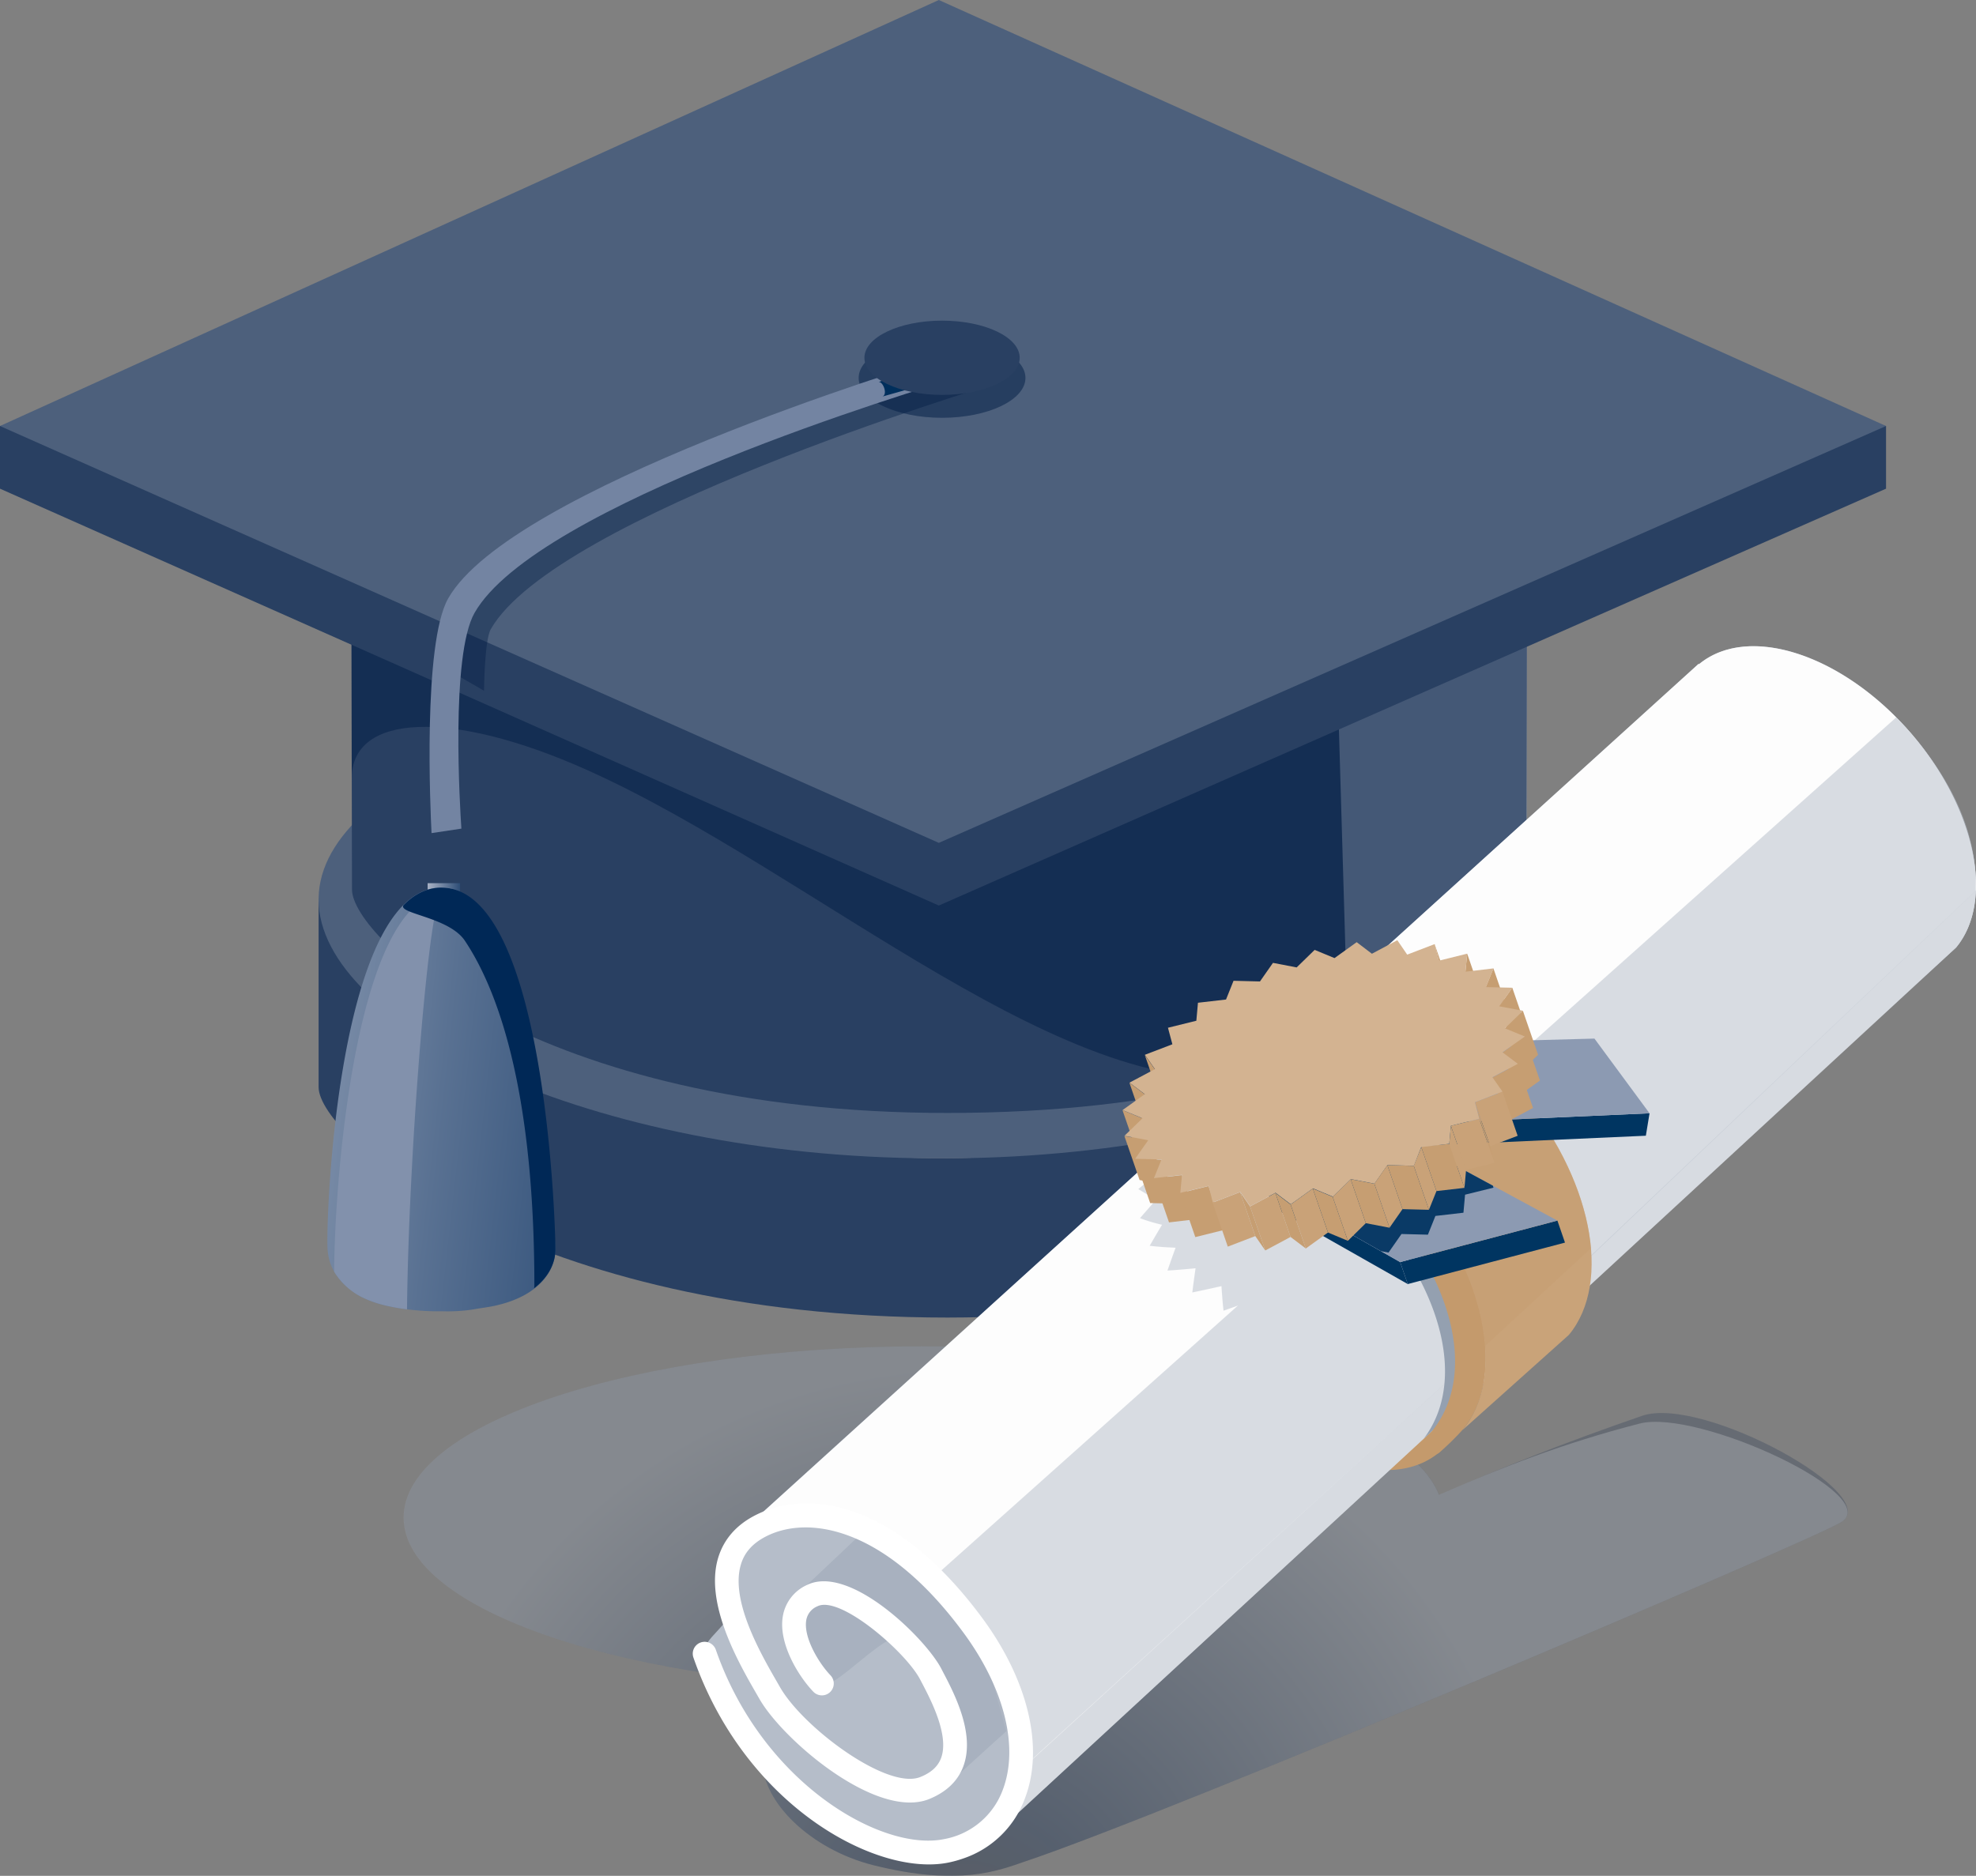 <svg xmlns="http://www.w3.org/2000/svg" viewBox="0 0 563.21 534.78"><rect x="0" y="0" width="563.21" height="534.78" fill="#808080" stroke="none"/><defs><style>.cls-1{fill:url(#linear-gradient)}.cls-2{isolation:isolate}.cls-3{fill:#294062}.cls-4{fill:#4d607c}.cls-16,.cls-5,.cls-8,.cls-9{fill:#001c44}.cls-23,.cls-28,.cls-5{opacity:.5}.cls-16,.cls-17,.cls-21,.cls-28,.cls-5,.cls-8{mix-blend-mode:multiply}.cls-6{mask:url(#mask)}.cls-7{fill:#75849a;opacity:.7}.cls-8{opacity:0}.cls-21,.cls-24,.cls-9{opacity:.4}.cls-10{fill:#7384a2}.cls-11{fill:#002f5c}.cls-12{fill:url(#linear-gradient-2)}.cls-13{fill:url(#linear-gradient-3)}.cls-14{fill:#8291ac}.cls-15{fill:#002856}.cls-16,.cls-17{opacity:.2}.cls-17{fill:url(#radial-gradient)}.cls-18{fill:#c49a6c}.cls-19{fill:#b9c2ce}.cls-20,.cls-23{fill:#b5bdc9}.cls-21,.cls-26{fill:#94a0b0}.cls-22{fill:#fdfdfd}.cls-24{fill:#9ea9b8;mix-blend-mode:darken}.cls-25{fill:#fff}.cls-27{fill:#c9a379}.cls-28,.cls-33{fill:#c69e72}.cls-29{fill:#003561}.cls-30{fill:#8c9ab2}.cls-31{fill:#0a3a66}.cls-32{fill:#c8a075}.cls-34{fill:#c9a278}.cls-35{fill:#d3b391}</style><linearGradient id="linear-gradient" x1="482.43" y1="245.02" x2="383.37" y2="245.02" gradientUnits="userSpaceOnUse"><stop offset="0" stop-color="#fff"/><stop offset=".11" stop-color="#dadada"/><stop offset=".36" stop-color="#8d8d8d"/><stop offset=".58" stop-color="#515151"/><stop offset=".77" stop-color="#252525"/><stop offset=".91" stop-color="#0a0a0a"/><stop offset="1"/></linearGradient><mask id="mask" x="264.55" y="104.01" width="303.71" height="282.02" maskUnits="userSpaceOnUse"><path class="cls-1" d="M264.55 104.01h303.71v282.02H264.55z"/></mask><linearGradient id="linear-gradient-2" x1="121.89" y1="266.67" x2="131.14" y2="266.67" gradientUnits="userSpaceOnUse"><stop offset="0" stop-color="#a8b2c5"/><stop offset="1" stop-color="#2d4d76"/></linearGradient><linearGradient id="linear-gradient-3" x1="1278.1" y1="1154.81" x2="1433.07" y2="1172.1" gradientTransform="matrix(.89 0 0 .89 -1089.33 -722.18)" gradientUnits="userSpaceOnUse"><stop offset="0" stop-color="#a8b2c5"/><stop offset=".19" stop-color="#8c9bb3"/><stop offset=".56" stop-color="#597192"/><stop offset=".84" stop-color="#39577e"/><stop offset="1" stop-color="#2d4d76"/></linearGradient><radialGradient id="radial-gradient" cx="275.87" cy="552.03" r="162.78" gradientUnits="userSpaceOnUse"><stop offset="0" stop-color="#231f20"/><stop offset=".22" stop-color="#16325b"/><stop offset="1" stop-color="#fff"/></radialGradient></defs><title>academic</title><g class="cls-2"><g id="Content"><path class="cls-3" d="M444.59 256.05c.38 11.49-86.64 73.44-174.46 74.18-89.25.77-179.32-59.83-179.32-74.11v53.82c0 14.28 59.61 65.68 179.32 65.68 113.8 0 174.84-54.18 174.46-65.68zM444.59 256.4z"/><path class="cls-4" d="M444.5 254.36c-2.93-35.13-81-63.28-176.8-63.28S93.75 219.26 90.89 254.41c0 .66-.09 1.33-.09 2 0 35.79 77.93 73.35 174.54 73.82h6.08c95.93-.73 173.09-38.16 173.17-73.75v-.11c0-.68-.04-1.37-.09-2.01z"/><path class="cls-3" d="M435.36 106.47L267.7 198 100 106.47l.33 147.15c0 13.51 52.23 63.67 169.64 63.67 126.25 0 165.4-52.8 165-63.67z"/><path class="cls-5" d="M100.25 221.91c0-18.55 28.38-19.75 67.15-2.36 64.73 29 139 97.63 192.36 86.51 50.28-14.47 71.14-39 74.71-49.44.24-2.27.44-4.19.58-5.56l.15-67.35c-2.45-.07-68.28-2.07-133.54-4.23L267.7 198l-38.54-21c-33.81-1.23-57.94-2.27-57.51-2.7 1.41-1.41-67.44-12.73-67.44-12.73l-4 2.39z"/><path class="cls-6 cls-7" d="M435.27 234.8v-54.08l-53.76 23.27 2.83 96.21 47.79-40.87 3.14-24.53z"/><path class="cls-8" d="M179.33 273c25.56 9 55.78 14.62 88.32 14.62 102.82 0 167.39-38.36 167.39-67.36l.32-102.34-167.66-16.74L100 113.05l.33 88.43c0 24.06 26.52 50.15 67.76 67.23z"/><path class="cls-3" d="M449.97 104.49L267.59 22.45 86.65 104.49 0 121.45v17.87h.01l267.58 118.84 269.97-118.84h.01v-17.87l-87.6-16.96z"/><path class="cls-4" d="M267.59 0L0 121.45l267.59 118.84 269.98-118.84L267.59 0z"/><path class="cls-9" d="M271.47 106s-121.65 36.15-140.12 68.73c-1.94 3.42-3.21 9.24-4 16.08l10.61 6.11s.12-14.39 1.92-17.54C158.29 147.12 282 109.91 282 109.91z"/><path class="cls-5" d="M292.28 107.74c0 6.28-10.65 11.37-23.77 11.37s-23.77-5.09-23.77-11.37 10.64-11.37 23.77-11.37 23.77 5.1 23.77 11.37z"/><path class="cls-10" d="M123 237.51c-.31-6-2.55-54 4.74-66.9 17.73-31.27 133.08-66.45 139.52-68.39l6.8 5.14c-12.81 3.77-121.17 36.5-138.79 67.34-6.9 12.06-4.14 56-3.76 61.53z"/><path class="cls-11" d="M251.52 113.05l7.07-2a51.89 51.89 0 0 0-3.77-3.68c-.51-.26-3 1-3 1l-1.37.57c1.2-.25 2.66 3.47 1.07 4.11z"/><path class="cls-3" d="M290.64 102c0 5.84-9.91 10.58-22.13 10.58s-22.13-4.74-22.13-10.58 9.91-10.59 22.13-10.59 22.13 4.72 22.13 10.59z"/><path class="cls-12" d="M121.89 251.78h9.25v29.78h-9.25z"/><path class="cls-13" d="M158.31 356.23c0-3.93-3.5-35-9.54-62.4-4.71-21.34-9.94-40.81-22.93-40.81-29.63 0-33.07 95.11-32.47 103.21.35 4.76 2.78 9.67 9.63 13.5a31.58 31.58 0 0 0 6.87 2.45 67.83 67.83 0 0 0 16 1.64 50.23 50.23 0 0 0 8.38-.42c3.32-.58 4.9-.73 6.72-1.13 13.44-2.93 17.34-10.68 17.34-16.04z"/><path class="cls-14" d="M128.9 253.42a11.87 11.87 0 0 0-2.77-.38c-1.48.89-3.41 2.12-5.89 3.77-19.57 13.05-24.87 80.44-25 105.7a19.47 19.47 0 0 0 7.75 7.22 31.58 31.58 0 0 0 6.87 2.45 52.58 52.58 0 0 0 6.15 1.09c.43-42.85 5.77-109.2 8.94-116 .05.01 2.32-2.09 3.95-3.85z"/><path class="cls-15" d="M152.23 367.26c4.5-3.45 6.08-7.66 6.08-11 0-7-2.84-103.21-32.47-103.21-4.09 0-7.68 1.82-10.83 5-1.71 2.44 13 3.39 17.49 10.14 10.69 16 19.81 46.22 19.81 98.41a5.66 5.66 0 0 1-.08.66z"/><path class="cls-16" d="M468 403.64c-21.48 7.42-39.73 14.64-57.8 22.51-9.63-23.9-71.73-42.34-146.91-42.34-81.85 0-148.21 21.86-148.21 48.83 0 26.58 64.51 48.2 144.77 48.81-24.71 4-42.43 12-42.43 21.07 0 11 13.38 24.68 31.6 29.24 24.52 6.13 35.84 1.41 42.92-1 41.52-13.84 221.27-90.15 232.65-96.68 13.09-7.46-39.33-36.42-56.59-30.44z"/><path class="cls-17" d="M467.34 405.84c-22 5.66-39.1 12.44-57.17 20.31-9.63-23.9-71.73-42.34-146.91-42.34-81.85 0-148.21 21.86-148.21 48.83 0 26.58 64.51 48.2 144.77 48.81-24.71 4-42.43 12-42.43 21.07 0 11 13.38 24.68 31.6 29.24 24.52 6.13 35.84 1.41 42.92-1 41.52-13.84 221.27-90.15 232.65-96.68 13.12-7.46-40.47-32.55-57.22-28.24z"/><path class="cls-18" d="M400.54 342.81c20.74 27.94 24.68 60.15 8.78 71.95s-45.58-1.28-66.33-29.22-24.67-60.15-8.78-72 45.59 1.34 66.33 29.27z"/><path class="cls-19" d="M484.15 189.25l.1.11c14.11-11.68 41.19-2.77 60.7 20 18.35 21.48 23.49 47.66 12.58 60.77l-275.91 251-73.79-81.36z"/><path class="cls-20" d="M220 501.91c-8.63-10.11-16.7-20.16-19.2-30.5-1-4 8.25-8.76 6.47-12.13-3.16-6-2.84-16 2.63-20.67 14-12 41.32-3.1 60.94 19.86S295 509.76 281 521.76s-41.34 3.11-61-19.85z"/><path class="cls-21" d="M405.41 286.07l.07.07c9.51-7.88 27.76-1.87 40.9 13.51 12.37 14.47 15.84 32.12 8.49 41l.27.3-186.23 168.83s9.69-17.31-8.8-39.46c-16.79-20.11-34.76-14.05-34.76-14.05z"/><path class="cls-21" d="M256 467.46c-2.74-3.2-19.41 15.61-21.76 12.49-9-12-12.45-17.22-4.94-23.63 9.46-8.09 17.57-1.47 30.79 14s17.84 31.76 8.37 39.84c-4.07 3.48 3.85-3.28 3.62-10.85-.26-10-8.53-23.04-16.08-31.85z"/><path class="cls-22" d="M270.88 458.47c-19.62-23-46.9-31.85-60.94-19.86a20.51 20.51 0 0 0-1.7 1.66l-.41-.44 276.32-250.58.1.11c14.11-11.68 41.19-2.77 60.7 20 18.35 21.48 23.49 47.66 12.58 60.77l-273.8 252.66-2.12-1.61c13.26-12.3 8.59-40.11-10.73-62.71z"/><path class="cls-23" d="M433.86 353.67c-.06-.24 15.62 8.53 15.56 8.31L563.08 254c.94-19.81-10.74-36-18.16-44.65-1.45-1.69-2.94-3.3-4.45-4.83L427.94 305.06c.62-2.46 1-3.77 1.6-6.3l-9.55 1c-.12-2.46-.18-3.68-.29-6.14l-9.11 2.28c-.83-2.2-1.24-3.3-2.07-5.49l-8.31 3.39-3.6-4.65-7.25 4.27-4.87-3.65-6 4.92-5.83-2.6-4.62 5.36-6.52-1.49-3.18 5.56-6.94-.38c-.68 2.23-1 3.35-1.72 5.59l-7.09.69c-.1 2.16-.15 3.25-.26 5.42l-7 1.72c.46 2 .71 3.05 1.15 5.11l-6.73 2.72c1 1.85 1.51 2.76 2.57 4.54l-6.21 3.66c1.51 1.57 2.29 2.34 3.9 3.81l-5.55 4.58a57.14 57.14 0 0 0 5.14 2.94c-1.9 2.18-2.87 3.28-4.67 5.36a45.1 45.1 0 0 0 6.28 1.88c-1.42 2.39-2.14 3.6-3.52 6 2.85.32 4.35.41 7.38.55-.94 2.61-1.41 3.93-2.31 6.51 3.16-.2 4.78-.34 8-.65-.38 2.77-.58 4.16-.92 6.89 3.28-.68 4.95-1.05 8.3-1.8.21 2.85.3 4.29.6 7 1.63-.57 2.86-1 4.1-1.46l-87.1 77.8 12.07 10.67L290 505.35l136.78-124.51c1.1 0-4-15.86-2.58-15.94 0-1.24.08-2.3.11-3.3l8.64-7.93z"/><path class="cls-24" d="M557.53 270.18c3.53-4.24 5.37-9.85 5.63-16.23h-.08L453.29 358.14l-41.12 35.95-117.91 107.48-11.67 20.36 1.14.86z"/><path class="cls-25" d="M274.63 529.8a28.33 28.33 0 0 0 17.49-17.08c5.56-14.51.93-33.87-12.4-51.78-24.61-33.08-49.44-36.64-64.46-28.95-5.47 2.8-9 6.91-10.59 12.2-3.85 13.05 5.85 29.87 11.07 38.9l.76 1.32c6.66 11.62 33.37 34.54 48.38 28.46 4.88-2 8.15-5.12 9.71-9.36 3.41-9.28-2.62-20.77-5.86-26.94l-.47-.91c-4.41-8.46-26-29.83-38.26-23.8a11.93 11.93 0 0 0-6.86 8.83c-1.37 7.78 4.44 17.18 8.68 21.6a3.38 3.38 0 1 0 4.88-4.69c-3.29-3.43-7.76-10.81-6.89-15.74a5.23 5.23 0 0 1 3.18-3.93c6.5-3.22 25.25 13.13 29.26 20.85l.49.93c2.55 4.87 7.87 15 5.5 21.46-.89 2.41-2.81 4.18-5.89 5.42-9.43 3.85-33.4-14.07-40-25.55l-.76-1.33c-4.71-8.15-13.47-23.33-10.44-33.6 1-3.5 3.38-6.15 7.19-8.1 12-6.14 33.83-2.76 55.94 27 11.94 16 16.24 33 11.51 45.32a22 22 0 0 1-16.82 14c-17.58 3.54-51.61-15.74-64.94-54a3.38 3.38 0 0 0-6.39 2.22c14.73 42.33 52.25 62.57 72.67 58.45a32.86 32.86 0 0 0 4.32-1.2z"/><path class="cls-26" d="M399.71 340.52c-15.29-17.89-34.63-28.32-50.52-28.88l-15.95 14.46a6.52 6.52 0 0 0 2.15-1.15c12.36-9.24 40.95 3.13 57.39 22.36 18.52 21.68 25 47.06 13 62.86L420 397c2.93-16-4.31-37.78-20.29-56.48z"/><path class="cls-18" d="M402.54 337.69c-22.39-26.2-53.47-36.42-69.67-23l-2.49 2.6-2.19 4.53.74 2.11c4.31-3.57 4.5 1.79 9.29-1.8 12.36-9.24 40.95 3.13 57.39 22.36 19.05 22.3 25.4 48.51 12 64.19-1.24 1.44 2.31 4.21 1.12 5.64 0 0 1 .16 1.26 0a76 76 0 0 0 7-6.83c12.52-15.09 6.61-45.14-14.45-69.8z"/><path class="cls-27" d="M432.68 310.8c-22.39-26.2-53.47-36.43-69.67-23l-.11-.13-29.47 26.57c16.43-12.29 47-2 69 23.67 21.07 24.66 27 54.71 14.45 69.76l30.29-27.11c12.48-15.05 6.58-45.11-14.49-69.76z"/><path class="cls-28" d="M432.68 310.8c-.14-.17-.29-.32-.43-.49-6.5.2-13.8.56-14.19 1.21-.51.85-15.07 12.29-22.92 18.75a101.41 101.41 0 0 1 7.25 7.63c12.67 14.83 19.85 31.62 20.84 45.91l30.23-27.93c-1.21-14.11-8.35-30.53-20.78-45.08z"/><g class="cls-2"><path class="cls-29" d="M470.16 317.39l-1.05 6.39-71.47 3.2-2.16-6.27 74.68-3.32z"/><path class="cls-30" d="M454.46 296.09l15.7 21.3-74.68 3.32 20.25-23.58 38.73-1.04z"/></g><g class="cls-2"><path class="cls-29" d="M399.08 359.8l2.17 6.27-38.49-21.84-2.16-6.28 38.48 21.85z"/><path class="cls-29" d="M443.9 347.98l2.16 6.27-44.81 11.82-2.17-6.27 44.82-11.82z"/><path class="cls-30" d="M394.87 321.43l49.03 26.55-44.82 11.82-38.48-21.85 34.27-16.52z"/></g><path class="cls-31" d="M406.99 351.99l2.14-5.34 7.99-.92.46-5.14 8.09-2-.15-.56-30.65-16.6-34.27 16.52 32.99 18.73 2.17.42 3.7-5.3 7.53.19z"/><path class="cls-32" d="M408.9 269.16l4.33 12.54 1.19 4.73-4.33-12.54-1.19-4.73z"/><path class="cls-33" d="M329.16 304.84l4.32 12.54-2.86-4.09-4.33-12.54 2.87 4.09zM418.18 271.87l4.33 12.54-.51 5.15-4.32-12.55.5-5.14zM326.28 311.97l4.32 12.54-4.37-3.28-4.32-12.54 4.37 3.28zM425.66 276.07l4.32 12.54-2.16 5.34-4.33-12.55 2.17-5.33z"/><path class="cls-33" d="M325.63 318.84l4.33 12.54-5.7-2.33-4.32-12.55 5.69 2.34zM431.04 281.58l4.32 12.54-3.74 5.3-4.33-12.55 3.75-5.29z"/><path class="cls-33" d="M327.24 325.14l4.33 12.55-6.76-1.28-4.33-12.55 6.76 1.28zM434.06 288.15l4.33 12.55-5.17 5.02-4.32-12.54 5.16-5.03z"/><path class="cls-33" d="M331.05 330.61l4.32 12.54-7.54-.17-4.33-12.54 7.55.17zM434.59 295.51l4.33 12.54-6.34 4.54-4.33-12.54 6.34-4.54z"/><path class="cls-33" d="M336.86 335l4.32 12.55-7.98.94-4.33-12.54 7.99-.95zM432.63 303.33l4.32 12.54-7.24 3.84-4.33-12.54 7.25-3.84z"/><path class="cls-33" d="M344.45 338.13l4.32 12.54-8.08 2.01-4.32-12.54 8.08-2.01z"/><path class="cls-34" d="M428.25 311.25l4.32 12.55-7.84 2.98-4.33-12.54 7.85-2.99zM353.46 339.85l4.33 12.54-7.84 3.01-4.32-12.54 7.83-3.01z"/><path class="cls-33" d="M420.4 314.24l4.33 12.54 1.23 4.72-4.32-12.54-1.24-4.72z"/><path class="cls-34" d="M421.64 318.96l4.32 12.54-8.09 2-4.33-12.55 8.1-1.99zM363.52 340.09l4.32 12.55-7.21 3.85-4.33-12.54 7.22-3.86z"/><path class="cls-33" d="M356.3 343.95l4.33 12.54-2.84-4.1-4.33-12.54 2.84 4.1zM413.08 326.1l4.33 12.54-7.98.92-4.33-12.54 7.98-.92z"/><path class="cls-34" d="M413.54 320.95l4.33 12.55-.46 5.14-4.33-12.54.46-5.15zM374.18 338.84l4.33 12.54-6.32 4.55-4.33-12.54 6.32-4.55z"/><path class="cls-33" d="M367.86 343.39l4.33 12.54-4.35-3.29-4.32-12.55 4.34 3.3zM402.96 332.36l4.32 12.54-7.53-.19-4.32-12.55 7.53.2z"/><path class="cls-34" d="M405.1 327.02l4.33 12.54-2.15 5.34-4.32-12.54 2.14-5.34zM384.97 336.17l4.32 12.54-5.11 5.03-4.33-12.54 5.12-5.03z"/><path class="cls-33" d="M379.85 341.2l4.33 12.54-5.67-2.36-4.33-12.54 5.67 2.36zM391.73 337.47l4.32 12.54-6.76-1.3-4.32-12.54 6.76 1.3z"/><path class="cls-35" d="M420.4 314.23l1.23 4.72-8.09 2-.46 5.14-8 .93-2.08 5.33-7.53-.2-3.7 5.3-6.75-1.3-5.12 5-5.67-2.36-6.32 4.55-4.35-3.3-7.21 3.85-2.84-4.09-7.83 3-1.19-4.73-8.07 2 .48-5.14-8 .95 2.17-5.35-7.54-.16 3.74-5.3-6.76-1.28 5.15-5-5.69-2.33 6.33-4.53-4.37-3.28 7.25-3.85-2.86-4.09 7.84-3-1.26-4.71 8.09-2 .46-5.13 8-.92 2.14-5.34 7.53.19 3.71-5.3 6.75 1.3 5.13-5 5.66 2.34 6.32-4.54 4.34 3.3 7.24-3.86 2.82 4.11 7.83-3 1.19 4.73 8.08-2-.5 5.14 8-.94-2.16 5.33 7.54.18-3.75 5.29 6.78 1.28-5.17 5 5.7 2.33-6.38 4.51 4.37 3.28-7.24 3.83 2.86 4.09zm-67.88 20.58"/><path class="cls-34" d="M395.43 332.16l4.32 12.55-3.7 5.3-4.32-12.54 3.7-5.31z"/></g></g></svg>